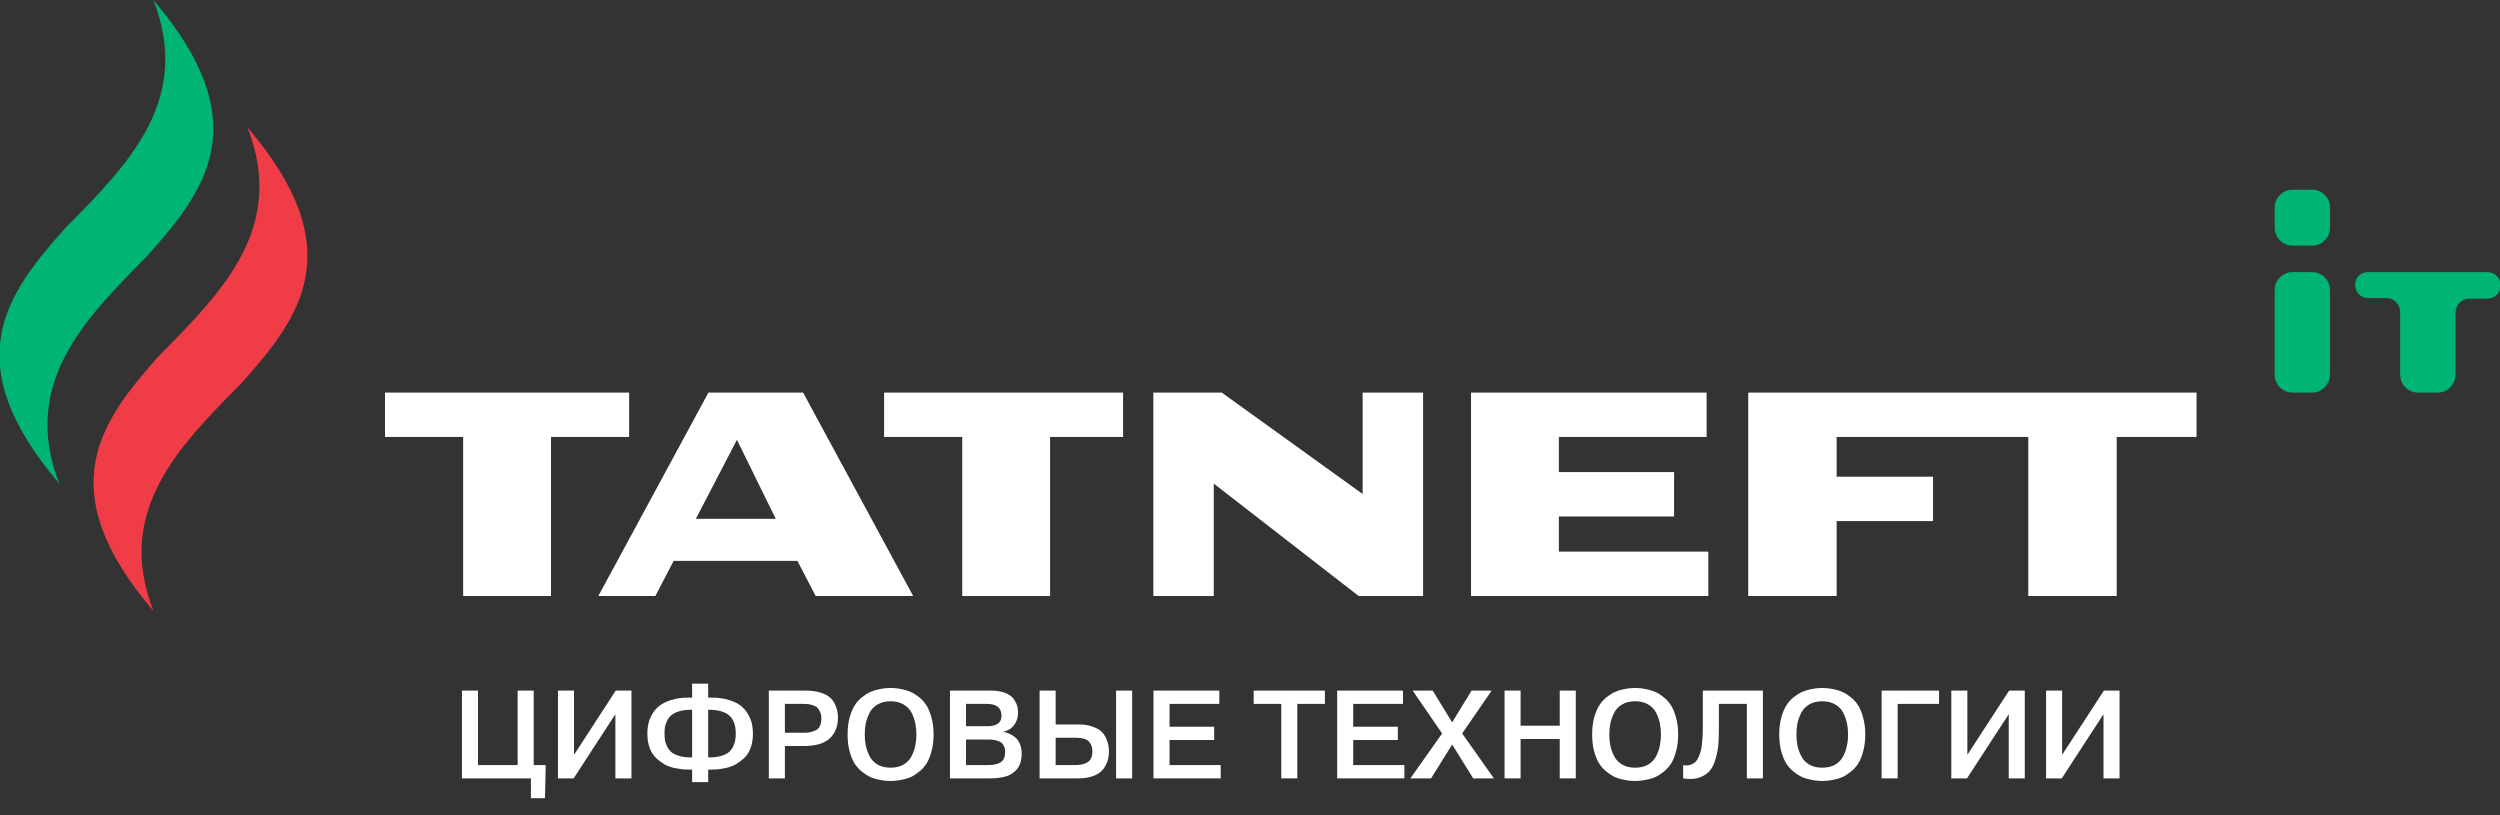 <svg width="92" height="30" viewBox="0 0 92 30" fill="none" xmlns="http://www.w3.org/2000/svg">
<rect x="0" y="0" width="92" height="30" fill="#333333" stroke="none"/>
<g clip-path="url(#clip0_1_5131)">
<path fill-rule="evenodd" clip-rule="evenodd" d="M85.094 9.039H84.36C84.003 9.039 83.709 8.742 83.709 8.382V7.64C83.709 7.279 84.003 6.982 84.36 6.982H85.094C85.451 6.982 85.745 7.279 85.745 7.64V8.382C85.745 8.742 85.451 9.039 85.094 9.039Z" fill="#00B473"/>
<path fill-rule="evenodd" clip-rule="evenodd" d="M88.516 10.015H88.978H89.712H90.174H91.538C91.811 10.015 92.021 10.227 92.021 10.502C92.021 10.778 91.811 10.99 91.538 10.99H90.867C90.594 10.99 90.363 11.223 90.363 11.499V10.99V13.789C90.363 14.15 90.069 14.447 89.712 14.447H88.978C88.621 14.447 88.327 14.15 88.327 13.789V11.478C88.327 11.202 88.096 10.969 87.823 10.969H87.151C86.879 10.969 86.669 10.757 86.669 10.481C86.669 10.206 86.879 10.015 87.151 10.015L88.516 10.015Z" fill="#00B473"/>
<path fill-rule="evenodd" clip-rule="evenodd" d="M85.094 14.447H84.36C84.003 14.447 83.709 14.15 83.709 13.79V10.672C83.709 10.312 84.003 10.015 84.36 10.015H85.094C85.451 10.015 85.745 10.312 85.745 10.672V12.305V12.963V13.768C85.745 14.129 85.451 14.447 85.094 14.447Z" fill="#00B473"/>
<path d="M64.335 14.447V21.933H67.588V19.176H71.136V17.543H67.588V16.08H74.641V21.933H77.895V16.08H80.833V14.447H64.335Z" fill="white"/>
<path d="M57.366 20.3V19.006H61.606V17.373H57.366V16.08H62.803V14.447H54.134V21.933H62.866V20.3H57.366Z" fill="white"/>
<path d="M23.152 14.447H14.168V16.08H17.044V21.933H20.277V16.08H23.152V14.447Z" fill="white"/>
<path d="M25.608 19.091L27.119 16.186L28.547 19.091H25.608ZM29.554 14.447H26.07L22.019 21.933H24.118L24.79 20.639H29.344L30.016 21.933H33.605L29.554 14.447Z" fill="white"/>
<path d="M50.145 14.447V18.179L44.961 14.447H42.442V21.933H44.667V17.797L49.999 21.933H52.37V14.447H50.145Z" fill="white"/>
<path d="M41.33 14.447H32.535V16.08H35.41V21.933H38.643V16.08H41.33V14.447Z" fill="white"/>
<path d="M9.11 4.692C10.537 8.36 8.207 10.714 5.877 13.068C3.715 15.486 1.805 17.988 5.646 22.484C4.219 18.815 6.549 16.461 8.879 14.107C11.041 11.69 12.951 9.187 9.11 4.692Z" fill="#F03C46"/>
<path d="M5.646 0.005C7.074 3.674 4.744 6.028 2.414 8.381C0.252 10.799 -1.658 13.301 2.183 17.797C0.756 14.129 3.086 11.774 5.415 9.421C7.577 7.003 9.488 4.501 5.646 0.005Z" fill="#00B473"/>
</g>
<path d="M75.886 27.777L77.423 25.414H78V28.644H77.409V26.282L75.873 28.644H75.296V25.414H75.886V27.777Z" fill="white"/>
<path d="M72.399 27.777L73.936 25.414H74.512V28.644H73.922V26.282L72.385 28.644H71.808V25.414H72.399V27.777Z" fill="white"/>
<path d="M69.834 25.903V28.644H69.244V25.414H71.357V25.903H69.834Z" fill="white"/>
<path d="M66.879 25.326C66.938 25.32 66.998 25.316 67.059 25.316C67.121 25.316 67.179 25.32 67.234 25.326C67.293 25.329 67.379 25.343 67.493 25.367C67.607 25.389 67.71 25.421 67.802 25.464C67.894 25.504 67.994 25.567 68.102 25.653C68.213 25.739 68.305 25.841 68.379 25.958C68.453 26.072 68.514 26.222 68.564 26.41C68.616 26.595 68.642 26.801 68.642 27.028C68.642 27.256 68.616 27.464 68.564 27.651C68.514 27.836 68.453 27.987 68.379 28.104C68.305 28.218 68.213 28.317 68.102 28.404C67.994 28.49 67.894 28.554 67.802 28.597C67.71 28.637 67.607 28.668 67.493 28.69C67.379 28.714 67.293 28.728 67.234 28.731C67.179 28.737 67.121 28.741 67.059 28.741C66.998 28.741 66.938 28.737 66.879 28.731C66.824 28.728 66.739 28.714 66.625 28.69C66.512 28.668 66.409 28.637 66.316 28.597C66.224 28.554 66.122 28.49 66.012 28.404C65.904 28.317 65.813 28.218 65.739 28.104C65.666 27.987 65.603 27.836 65.55 27.651C65.501 27.464 65.476 27.256 65.476 27.028C65.476 26.801 65.501 26.595 65.55 26.41C65.603 26.222 65.666 26.072 65.739 25.958C65.813 25.841 65.904 25.739 66.012 25.653C66.122 25.567 66.224 25.504 66.316 25.464C66.409 25.421 66.512 25.389 66.625 25.367C66.739 25.343 66.824 25.329 66.879 25.326ZM67.539 25.925C67.407 25.846 67.247 25.806 67.059 25.806C66.871 25.806 66.712 25.846 66.579 25.925C66.447 26.002 66.349 26.105 66.284 26.235C66.219 26.364 66.173 26.493 66.145 26.622C66.121 26.752 66.109 26.887 66.109 27.028C66.109 27.17 66.121 27.305 66.145 27.434C66.173 27.564 66.219 27.693 66.284 27.822C66.349 27.951 66.447 28.056 66.579 28.136C66.712 28.213 66.871 28.251 67.059 28.251C67.247 28.251 67.407 28.213 67.539 28.136C67.671 28.056 67.77 27.951 67.834 27.822C67.899 27.693 67.944 27.564 67.968 27.434C67.996 27.305 68.01 27.17 68.01 27.028C68.01 26.887 67.996 26.752 67.968 26.622C67.944 26.493 67.899 26.364 67.834 26.235C67.77 26.105 67.671 26.002 67.539 25.925Z" fill="white"/>
<path d="M61.94 28.644V28.155C62.038 28.174 62.126 28.171 62.203 28.146C62.28 28.121 62.343 28.086 62.392 28.04C62.441 27.991 62.484 27.921 62.521 27.832C62.558 27.743 62.584 27.66 62.6 27.583C62.618 27.503 62.632 27.403 62.641 27.283C62.654 27.16 62.66 27.06 62.66 26.983C62.663 26.903 62.664 26.803 62.664 26.683V25.414H64.875V28.644H64.284V25.903H63.255V26.858C63.255 27.058 63.249 27.234 63.237 27.384C63.227 27.532 63.197 27.701 63.144 27.892C63.095 28.08 63.026 28.23 62.937 28.344C62.847 28.458 62.717 28.547 62.544 28.612C62.375 28.674 62.174 28.684 61.94 28.644Z" fill="white"/>
<path d="M59.993 25.326C60.052 25.32 60.112 25.316 60.173 25.316C60.235 25.316 60.293 25.32 60.349 25.326C60.407 25.329 60.493 25.343 60.607 25.367C60.721 25.389 60.824 25.421 60.916 25.464C61.009 25.504 61.109 25.567 61.216 25.653C61.327 25.739 61.419 25.841 61.493 25.958C61.567 26.072 61.629 26.222 61.678 26.41C61.73 26.595 61.756 26.801 61.756 27.028C61.756 27.256 61.73 27.464 61.678 27.651C61.629 27.836 61.567 27.987 61.493 28.104C61.419 28.218 61.327 28.317 61.216 28.404C61.109 28.49 61.009 28.554 60.916 28.597C60.824 28.637 60.721 28.668 60.607 28.69C60.493 28.714 60.407 28.728 60.349 28.731C60.293 28.737 60.235 28.741 60.173 28.741C60.112 28.741 60.052 28.737 59.993 28.731C59.938 28.728 59.853 28.714 59.74 28.69C59.626 28.668 59.523 28.637 59.431 28.597C59.338 28.554 59.237 28.49 59.126 28.404C59.018 28.317 58.928 28.218 58.854 28.104C58.78 27.987 58.717 27.836 58.664 27.651C58.615 27.464 58.591 27.256 58.591 27.028C58.591 26.801 58.615 26.595 58.664 26.41C58.717 26.222 58.78 26.072 58.854 25.958C58.928 25.841 59.018 25.739 59.126 25.653C59.237 25.567 59.338 25.504 59.431 25.464C59.523 25.421 59.626 25.389 59.74 25.367C59.853 25.343 59.938 25.329 59.993 25.326ZM60.653 25.925C60.521 25.846 60.361 25.806 60.173 25.806C59.986 25.806 59.826 25.846 59.694 25.925C59.561 26.002 59.463 26.105 59.398 26.235C59.334 26.364 59.287 26.493 59.26 26.622C59.235 26.752 59.223 26.887 59.223 27.028C59.223 27.17 59.235 27.305 59.26 27.434C59.287 27.564 59.334 27.693 59.398 27.822C59.463 27.951 59.561 28.056 59.694 28.136C59.826 28.213 59.986 28.251 60.173 28.251C60.361 28.251 60.521 28.213 60.653 28.136C60.786 28.056 60.884 27.951 60.949 27.822C61.013 27.693 61.058 27.564 61.083 27.434C61.11 27.305 61.124 27.17 61.124 27.028C61.124 26.887 61.11 26.752 61.083 26.622C61.058 26.493 61.013 26.364 60.949 26.235C60.884 26.105 60.786 26.002 60.653 25.925Z" fill="white"/>
<path d="M55.958 27.195V28.644H55.368V25.414H55.958V26.706H57.398V25.414H57.989V28.644H57.398V27.195H55.958Z" fill="white"/>
<path d="M53.439 26.582L54.154 25.414H54.893L53.808 26.992L54.976 28.644H54.214L53.439 27.398L52.664 28.644H51.902L53.07 26.992L51.986 25.414H52.724L53.439 26.582Z" fill="white"/>
<path d="M49.798 26.743H51.441V27.232H49.798V28.155H51.681V28.644H49.208V25.414H51.63V25.903H49.798V26.743Z" fill="white"/>
<path d="M47.151 25.903H46.135V25.414H48.756V25.903H47.741V28.644H47.151V25.903Z" fill="white"/>
<path d="M43.039 26.743H44.682V27.232H43.039V28.155H44.922V28.644H42.448V25.414H44.871V25.903H43.039V26.743Z" fill="white"/>
<path d="M38.848 25.414V26.66H39.688C39.777 26.66 39.861 26.665 39.941 26.674C40.022 26.683 40.117 26.708 40.228 26.748C40.341 26.788 40.438 26.841 40.518 26.909C40.598 26.974 40.666 27.072 40.721 27.204C40.78 27.337 40.809 27.492 40.809 27.671C40.809 27.784 40.792 27.894 40.758 27.998C40.727 28.1 40.674 28.203 40.597 28.307C40.52 28.409 40.403 28.491 40.246 28.552C40.089 28.613 39.901 28.644 39.683 28.644H38.257V25.414H38.848ZM38.848 27.149V28.155H39.568C39.758 28.155 39.911 28.12 40.025 28.049C40.142 27.978 40.2 27.843 40.2 27.643C40.2 27.554 40.184 27.478 40.154 27.417C40.126 27.352 40.092 27.303 40.052 27.269C40.015 27.235 39.966 27.209 39.905 27.191C39.843 27.172 39.789 27.162 39.743 27.158C39.697 27.152 39.643 27.149 39.582 27.149H38.848ZM41.072 25.414H41.663V28.644H41.072V25.414Z" fill="white"/>
<path d="M34.959 25.414H36.481C36.638 25.414 36.777 25.433 36.897 25.469C37.017 25.503 37.112 25.548 37.183 25.603C37.254 25.656 37.31 25.72 37.353 25.797C37.397 25.871 37.426 25.943 37.441 26.014C37.457 26.082 37.464 26.154 37.464 26.231C37.464 26.409 37.413 26.563 37.312 26.692C37.214 26.818 37.086 26.895 36.929 26.923V26.932C37.006 26.945 37.078 26.968 37.146 27.002C37.217 27.032 37.287 27.077 37.358 27.135C37.432 27.194 37.49 27.275 37.533 27.38C37.577 27.485 37.598 27.605 37.598 27.74C37.598 27.872 37.58 27.989 37.543 28.09C37.509 28.192 37.46 28.275 37.395 28.34C37.334 28.401 37.266 28.454 37.192 28.497C37.118 28.54 37.032 28.572 36.934 28.593C36.838 28.612 36.751 28.626 36.671 28.635C36.594 28.641 36.509 28.644 36.417 28.644H34.959V25.414ZM35.549 25.903V26.725H36.329C36.68 26.725 36.855 26.597 36.855 26.342C36.855 26.049 36.675 25.903 36.315 25.903H35.549ZM35.549 27.214V28.155H36.357C36.557 28.155 36.712 28.121 36.823 28.054C36.934 27.983 36.989 27.857 36.989 27.675C36.989 27.574 36.969 27.491 36.929 27.426C36.892 27.358 36.838 27.311 36.767 27.283C36.697 27.255 36.632 27.237 36.574 27.228C36.515 27.218 36.447 27.214 36.371 27.214H35.549Z" fill="white"/>
<path d="M32.594 25.326C32.652 25.32 32.712 25.316 32.774 25.316C32.835 25.316 32.894 25.32 32.949 25.326C33.007 25.329 33.094 25.343 33.207 25.367C33.321 25.389 33.424 25.421 33.517 25.464C33.609 25.504 33.709 25.567 33.816 25.653C33.927 25.739 34.02 25.841 34.093 25.958C34.167 26.072 34.229 26.222 34.278 26.41C34.33 26.595 34.356 26.801 34.356 27.028C34.356 27.256 34.33 27.464 34.278 27.651C34.229 27.836 34.167 27.987 34.093 28.104C34.02 28.218 33.927 28.317 33.816 28.404C33.709 28.49 33.609 28.554 33.517 28.597C33.424 28.637 33.321 28.668 33.207 28.69C33.094 28.714 33.007 28.728 32.949 28.731C32.894 28.737 32.835 28.741 32.774 28.741C32.712 28.741 32.652 28.737 32.594 28.731C32.538 28.728 32.454 28.714 32.34 28.69C32.226 28.668 32.123 28.637 32.031 28.597C31.938 28.554 31.837 28.49 31.726 28.404C31.618 28.317 31.528 28.218 31.454 28.104C31.38 27.987 31.317 27.836 31.265 27.651C31.215 27.464 31.191 27.256 31.191 27.028C31.191 26.801 31.215 26.595 31.265 26.41C31.317 26.222 31.38 26.072 31.454 25.958C31.528 25.841 31.618 25.739 31.726 25.653C31.837 25.567 31.938 25.504 32.031 25.464C32.123 25.421 32.226 25.389 32.34 25.367C32.454 25.343 32.538 25.329 32.594 25.326ZM33.254 25.925C33.121 25.846 32.961 25.806 32.774 25.806C32.586 25.806 32.426 25.846 32.294 25.925C32.161 26.002 32.063 26.105 31.998 26.235C31.934 26.364 31.888 26.493 31.86 26.622C31.835 26.752 31.823 26.887 31.823 27.028C31.823 27.17 31.835 27.305 31.86 27.434C31.888 27.564 31.934 27.693 31.998 27.822C32.063 27.951 32.161 28.056 32.294 28.136C32.426 28.213 32.586 28.251 32.774 28.251C32.961 28.251 33.121 28.213 33.254 28.136C33.386 28.056 33.484 27.951 33.549 27.822C33.614 27.693 33.658 27.564 33.683 27.434C33.71 27.305 33.724 27.17 33.724 27.028C33.724 26.887 33.71 26.752 33.683 26.622C33.658 26.493 33.614 26.364 33.549 26.235C33.484 26.105 33.386 26.002 33.254 25.925Z" fill="white"/>
<path d="M28.293 25.414H29.581C29.704 25.414 29.813 25.419 29.909 25.428C30.007 25.437 30.116 25.462 30.236 25.502C30.359 25.542 30.461 25.597 30.541 25.668C30.624 25.735 30.693 25.834 30.748 25.963C30.807 26.089 30.836 26.24 30.836 26.415C30.836 26.732 30.736 26.985 30.536 27.172C30.336 27.36 30.016 27.454 29.576 27.454H28.884V28.644H28.293V25.414ZM28.884 25.903V26.965H29.572C29.658 26.965 29.732 26.96 29.793 26.951C29.855 26.938 29.922 26.917 29.996 26.886C30.07 26.855 30.127 26.803 30.167 26.729C30.207 26.652 30.227 26.557 30.227 26.443C30.227 26.345 30.21 26.26 30.176 26.189C30.145 26.119 30.108 26.066 30.065 26.032C30.022 25.995 29.967 25.968 29.899 25.949C29.835 25.928 29.779 25.916 29.733 25.912C29.687 25.906 29.635 25.903 29.576 25.903H28.884Z" fill="white"/>
<path d="M25.47 28.782V28.321H25.345C25.271 28.321 25.196 28.318 25.119 28.312C25.042 28.302 24.939 28.286 24.81 28.261C24.684 28.233 24.567 28.19 24.459 28.132C24.355 28.07 24.252 27.993 24.15 27.901C24.049 27.809 23.969 27.686 23.91 27.532C23.852 27.375 23.823 27.197 23.823 26.997C23.823 26.88 23.833 26.767 23.855 26.66C23.876 26.549 23.919 26.432 23.984 26.309C24.052 26.186 24.139 26.08 24.247 25.991C24.355 25.898 24.502 25.823 24.69 25.764C24.881 25.703 25.099 25.672 25.345 25.672H25.47V25.16H26.061V25.672H26.185C26.431 25.672 26.648 25.703 26.836 25.764C27.027 25.823 27.176 25.898 27.284 25.991C27.391 26.08 27.477 26.186 27.542 26.309C27.61 26.432 27.654 26.549 27.676 26.66C27.697 26.767 27.708 26.88 27.708 26.997C27.708 27.197 27.679 27.375 27.62 27.532C27.562 27.686 27.482 27.809 27.38 27.901C27.279 27.993 27.174 28.07 27.067 28.132C26.962 28.19 26.845 28.233 26.716 28.261C26.59 28.286 26.488 28.302 26.411 28.312C26.334 28.318 26.259 28.321 26.185 28.321H26.061V28.782H25.47ZM25.47 27.873V26.12H25.428C25.262 26.12 25.118 26.138 24.995 26.175C24.872 26.212 24.776 26.26 24.709 26.318C24.641 26.374 24.587 26.443 24.547 26.526C24.507 26.609 24.481 26.686 24.469 26.757C24.459 26.827 24.455 26.907 24.455 26.997C24.455 27.086 24.459 27.166 24.469 27.236C24.481 27.307 24.507 27.384 24.547 27.467C24.587 27.55 24.641 27.621 24.709 27.68C24.776 27.735 24.872 27.781 24.995 27.818C25.118 27.855 25.262 27.873 25.428 27.873H25.47ZM26.061 27.873H26.102C26.268 27.873 26.413 27.855 26.536 27.818C26.659 27.781 26.754 27.735 26.822 27.68C26.89 27.621 26.944 27.55 26.983 27.467C27.023 27.384 27.048 27.307 27.057 27.236C27.07 27.166 27.076 27.086 27.076 26.997C27.076 26.907 27.07 26.827 27.057 26.757C27.048 26.686 27.023 26.609 26.983 26.526C26.944 26.443 26.89 26.374 26.822 26.318C26.754 26.26 26.659 26.212 26.536 26.175C26.413 26.138 26.268 26.12 26.102 26.12H26.061V27.873Z" fill="white"/>
<path d="M21.124 27.777L22.66 25.414H23.237V28.644H22.646V26.282L21.11 28.644H20.533V25.414H21.124V27.777Z" fill="white"/>
<path d="M17.591 28.155H19.049V25.414H19.64V28.155H20.083L20.055 29.373H19.538V28.644H17V25.414H17.591V28.155Z" fill="white"/>
<defs>
<clipPath id="clip0_1_5131">
<rect width="92" height="22.489" fill="white"/>
</clipPath>
</defs>
</svg>
